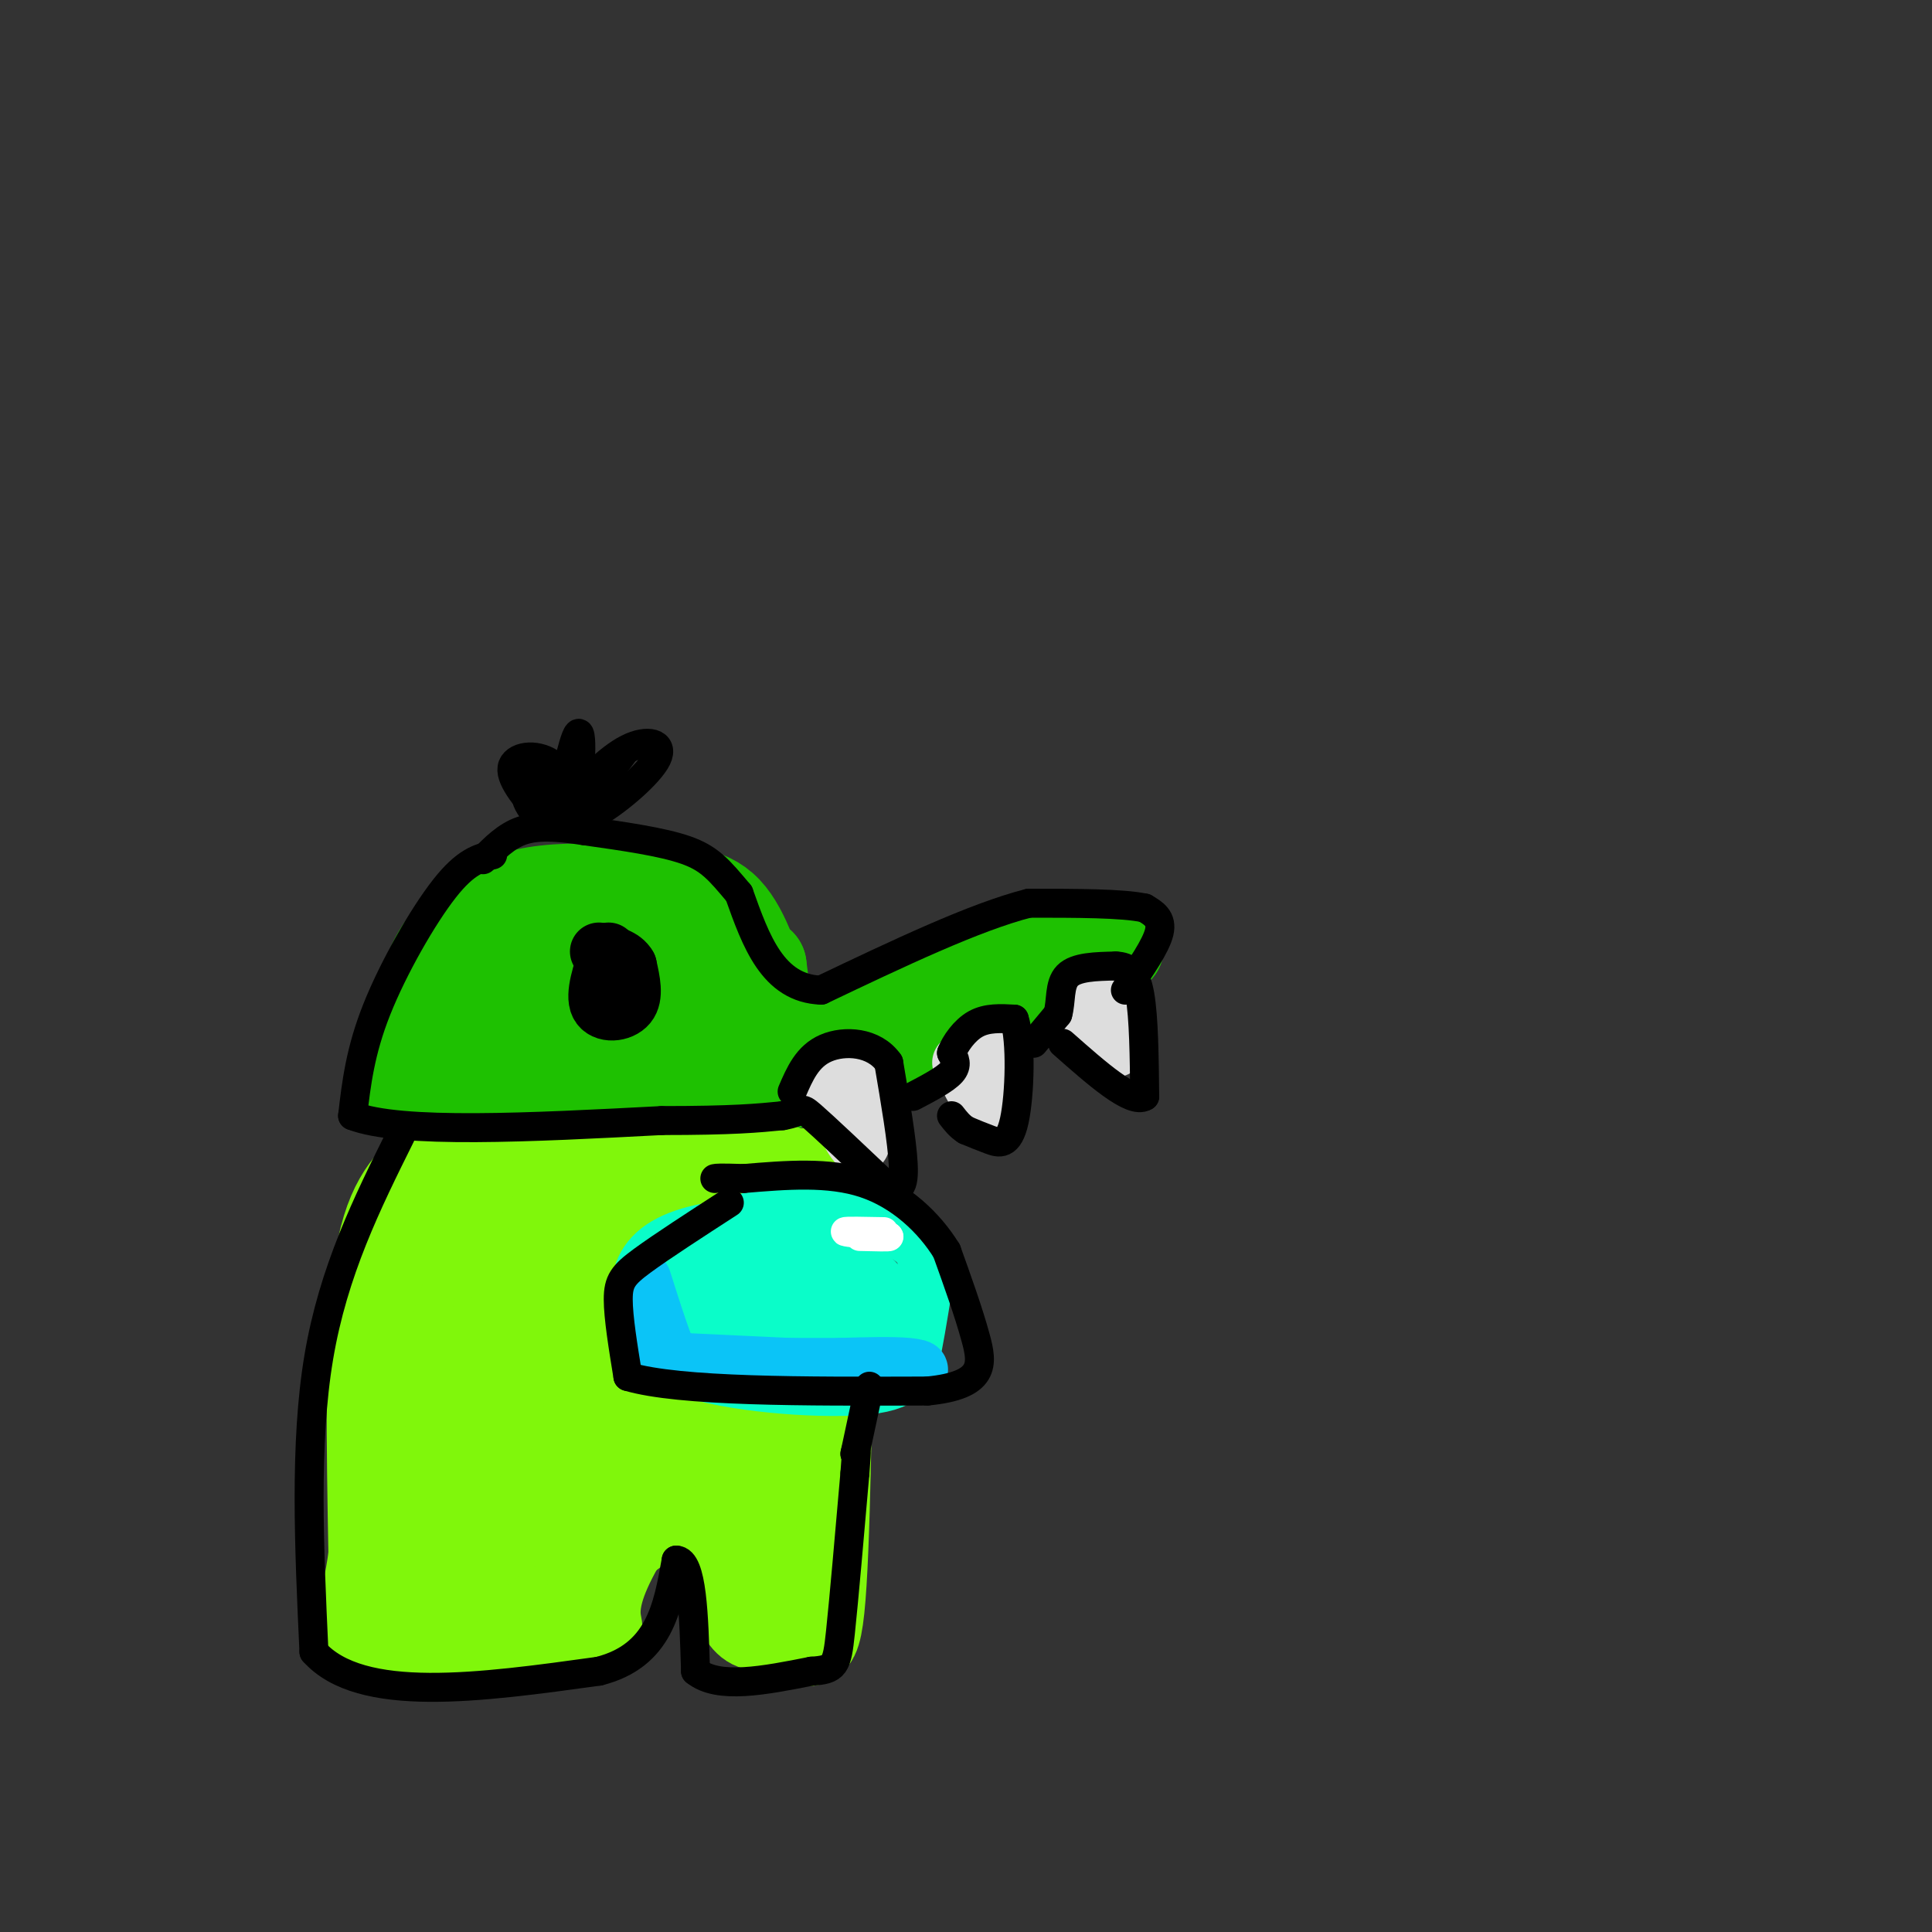 <svg viewBox='0 0 400 400' version='1.1' xmlns='http://www.w3.org/2000/svg' xmlns:xlink='http://www.w3.org/1999/xlink'><rect x="0" y="0" width="400" height="400" fill="#333333" stroke="none"/><g fill='none' stroke='#1EC101' stroke-width='20' stroke-linecap='round' stroke-linejoin='round'><path d='M148,225c22.083,-10.083 44.167,-20.167 58,-25c13.833,-4.833 19.417,-4.417 25,-4'/><path d='M231,196c-5.800,4.311 -32.800,17.089 -49,23c-16.200,5.911 -21.600,4.956 -27,4'/><path d='M155,223c-6.167,1.000 -8.083,1.500 -10,2'/><path d='M145,225c-23.250,1.167 -46.500,2.333 -56,2c-9.500,-0.333 -5.250,-2.167 -1,-4'/><path d='M88,223c-0.378,-4.440 -0.823,-13.541 1,-20c1.823,-6.459 5.914,-10.278 10,-13c4.086,-2.722 8.167,-4.349 14,-5c5.833,-0.651 13.416,-0.325 21,0'/><path d='M134,185c6.452,-0.036 12.083,-0.125 16,4c3.917,4.125 6.119,12.464 7,15c0.881,2.536 0.440,-0.732 0,-4'/><path d='M157,200c-5.250,-2.434 -18.376,-6.518 -27,-8c-8.624,-1.482 -12.745,-0.360 -18,2c-5.255,2.360 -11.644,5.960 -7,8c4.644,2.040 20.322,2.520 36,3'/><path d='M141,205c3.136,0.100 -7.026,-1.148 -21,0c-13.974,1.148 -31.762,4.694 -25,6c6.762,1.306 38.075,0.373 50,0c11.925,-0.373 4.463,-0.187 -3,0'/><path d='M142,211c-4.500,0.833 -14.250,2.917 -24,5'/></g>
<g fill='none' stroke='#80F70B' stroke-width='20' stroke-linecap='round' stroke-linejoin='round'><path d='M89,242c-4.083,3.833 -8.167,7.667 -10,21c-1.833,13.333 -1.417,36.167 -1,59'/><path d='M78,322c-1.533,12.511 -4.867,14.289 1,15c5.867,0.711 20.933,0.356 36,0'/><path d='M115,337c7.474,0.316 8.158,1.105 8,0c-0.158,-1.105 -1.158,-4.105 1,-10c2.158,-5.895 7.474,-14.684 12,-18c4.526,-3.316 8.263,-1.158 12,1'/><path d='M148,310c2.800,5.267 3.800,17.933 6,23c2.200,5.067 5.600,2.533 9,0'/><path d='M163,333c2.644,3.378 4.756,11.822 6,0c1.244,-11.822 1.622,-43.911 2,-76'/><path d='M171,257c-0.667,-14.833 -3.333,-13.917 -6,-13'/><path d='M165,244c-5.333,-2.667 -15.667,-2.833 -26,-3'/><path d='M139,241c-9.088,0.161 -18.807,2.064 -24,3c-5.193,0.936 -5.860,0.906 -9,6c-3.140,5.094 -8.754,15.313 -11,26c-2.246,10.687 -1.123,21.844 0,33'/><path d='M95,309c1.206,8.585 4.222,13.548 6,16c1.778,2.452 2.319,2.395 5,-7c2.681,-9.395 7.502,-28.126 10,-41c2.498,-12.874 2.673,-19.889 1,-24c-1.673,-4.111 -5.192,-5.317 -7,-5c-1.808,0.317 -1.904,2.159 -2,4'/><path d='M108,252c-1.774,6.560 -5.208,20.958 -6,34c-0.792,13.042 1.060,24.726 0,30c-1.060,5.274 -5.030,4.137 -9,3'/><path d='M93,319c-3.252,1.737 -6.882,4.579 -4,4c2.882,-0.579 12.276,-4.579 20,-9c7.724,-4.421 13.778,-9.263 18,-19c4.222,-9.737 6.611,-24.368 9,-39'/><path d='M136,256c-3.823,7.144 -17.880,44.502 -18,58c-0.120,13.498 13.699,3.134 22,-6c8.301,-9.134 11.086,-17.038 12,-23c0.914,-5.962 -0.043,-9.981 -1,-14'/><path d='M151,271c-0.426,0.565 -0.990,8.976 0,19c0.990,10.024 3.536,21.660 6,20c2.464,-1.660 4.847,-16.617 4,-29c-0.847,-12.383 -4.923,-22.191 -9,-32'/><path d='M152,249c-6.043,4.558 -16.651,31.954 -19,37c-2.349,5.046 3.560,-12.257 6,-20c2.440,-7.743 1.411,-5.927 0,-6c-1.411,-0.073 -3.206,-2.037 -5,-4'/><path d='M134,256c-2.333,-2.489 -5.667,-6.711 -12,-9c-6.333,-2.289 -15.667,-2.644 -25,-3'/><path d='M97,244c-4.500,2.000 -3.250,8.500 -2,15'/></g>
<g fill='none' stroke='#DDDDDD' stroke-width='12' stroke-linecap='round' stroke-linejoin='round'><path d='M172,226c2.500,5.667 5.000,11.333 6,11c1.000,-0.333 0.500,-6.667 0,-13'/><path d='M178,224c-0.667,-1.833 -2.333,0.083 -4,2'/><path d='M199,220c2.000,4.250 4.000,8.500 5,8c1.000,-0.500 1.000,-5.750 1,-11'/><path d='M205,217c-0.167,-1.833 -1.083,-0.917 -2,0'/><path d='M224,208c2.917,4.667 5.833,9.333 7,9c1.167,-0.333 0.583,-5.667 0,-11'/><path d='M231,206c-1.000,-1.667 -3.500,-0.333 -6,1'/></g>
<g fill='none' stroke='#0AFDC9' stroke-width='12' stroke-linecap='round' stroke-linejoin='round'><path d='M181,255c-8.196,-0.631 -16.393,-1.262 -24,-1c-7.607,0.262 -14.625,1.417 -19,4c-4.375,2.583 -6.107,6.595 -5,11c1.107,4.405 5.054,9.202 9,14'/><path d='M142,283c8.917,3.333 26.708,4.667 36,4c9.292,-0.667 10.083,-3.333 11,-8c0.917,-4.667 1.958,-11.333 3,-18'/><path d='M192,261c-0.913,-4.381 -4.695,-6.334 -11,-8c-6.305,-1.666 -15.133,-3.044 -23,-1c-7.867,2.044 -14.772,7.512 -17,11c-2.228,3.488 0.221,4.997 6,6c5.779,1.003 14.890,1.502 24,2'/><path d='M171,271c5.481,0.690 7.183,1.414 9,0c1.817,-1.414 3.747,-4.966 -1,-7c-4.747,-2.034 -16.173,-2.549 -22,-2c-5.827,0.549 -6.057,2.163 -6,5c0.057,2.837 0.399,6.898 0,9c-0.399,2.102 -1.540,2.244 3,3c4.540,0.756 14.761,2.127 21,0c6.239,-2.127 8.497,-7.750 6,-11c-2.497,-3.250 -9.748,-4.125 -17,-5'/><path d='M164,263c-5.264,-1.035 -9.924,-1.123 -14,0c-4.076,1.123 -7.567,3.456 -12,5c-4.433,1.544 -9.809,2.300 1,4c10.809,1.700 37.803,4.343 45,5c7.197,0.657 -5.401,-0.671 -18,-2'/></g>
<g fill='none' stroke='#0BC4F7' stroke-width='12' stroke-linecap='round' stroke-linejoin='round'><path d='M133,265c2.250,7.083 4.500,14.167 6,17c1.500,2.833 2.250,1.417 3,0'/><path d='M142,282c7.500,0.333 24.750,1.167 42,2'/><path d='M184,284c8.044,0.089 7.156,-0.689 4,-1c-3.156,-0.311 -8.578,-0.156 -14,0'/><path d='M174,283c-4.500,0.000 -8.750,0.000 -13,0'/></g>
<g fill='none' stroke='#000000' stroke-width='12' stroke-linecap='round' stroke-linejoin='round'><path d='M126,197c-1.511,4.467 -3.022,8.933 -2,11c1.022,2.067 4.578,1.733 6,0c1.422,-1.733 0.711,-4.867 0,-8'/><path d='M130,200c-1.000,-1.833 -3.500,-2.417 -6,-3'/></g>
<g fill='none' stroke='#000000' stroke-width='6' stroke-linecap='round' stroke-linejoin='round'><path d='M102,177c-2.778,0.667 -5.556,1.333 -10,7c-4.444,5.667 -10.556,16.333 -14,25c-3.444,8.667 -4.222,15.333 -5,22'/><path d='M73,231c9.833,3.833 36.917,2.417 64,1'/><path d='M137,232c14.833,0.000 19.917,-0.500 25,-1'/><path d='M162,231c4.556,-0.778 3.444,-2.222 6,0c2.556,2.222 8.778,8.111 15,14'/><path d='M183,245c3.356,2.222 4.244,0.778 4,-4c-0.244,-4.778 -1.622,-12.889 -3,-21'/><path d='M184,220c-3.044,-4.333 -9.156,-4.667 -13,-3c-3.844,1.667 -5.422,5.333 -7,9'/><path d='M189,227c3.333,-1.750 6.667,-3.500 8,-5c1.333,-1.500 0.667,-2.750 0,-4'/><path d='M197,218c0.756,-1.911 2.644,-4.689 5,-6c2.356,-1.311 5.178,-1.156 8,-1'/><path d='M210,211c1.476,4.333 1.167,15.667 0,21c-1.167,5.333 -3.190,4.667 -5,4c-1.810,-0.667 -3.405,-1.333 -5,-2'/><path d='M200,234c-1.333,-0.833 -2.167,-1.917 -3,-3'/><path d='M214,216c0.000,0.000 5.000,-6.000 5,-6'/><path d='M219,210c0.778,-2.622 0.222,-6.178 2,-8c1.778,-1.822 5.889,-1.911 10,-2'/><path d='M231,200c2.622,0.089 4.178,1.311 5,6c0.822,4.689 0.911,12.844 1,21'/><path d='M237,227c-2.667,1.667 -9.833,-4.667 -17,-11'/><path d='M233,205c3.167,-4.583 6.333,-9.167 7,-12c0.667,-2.833 -1.167,-3.917 -3,-5'/><path d='M237,188c-4.500,-1.000 -14.250,-1.000 -24,-1'/><path d='M213,187c-11.167,2.833 -27.083,10.417 -43,18'/><path d='M170,205c-10.000,-0.333 -13.500,-10.167 -17,-20'/><path d='M153,185c-4.156,-4.933 -6.044,-7.267 -11,-9c-4.956,-1.733 -12.978,-2.867 -21,-4'/><path d='M121,172c-5.800,-0.889 -9.800,-1.111 -13,0c-3.200,1.111 -5.600,3.556 -8,6'/><path d='M151,249c-7.000,4.533 -14.000,9.067 -18,12c-4.000,2.933 -5.000,4.267 -5,8c0.000,3.733 1.000,9.867 2,16'/><path d='M130,285c10.667,3.167 36.333,3.083 62,3'/><path d='M192,288c12.133,-1.178 11.467,-5.622 10,-11c-1.467,-5.378 -3.733,-11.689 -6,-18'/><path d='M196,259c-3.600,-5.867 -9.600,-11.533 -17,-14c-7.400,-2.467 -16.200,-1.733 -25,-1'/><path d='M154,244c-5.167,-0.167 -5.583,-0.083 -6,0'/><path d='M83,235c-7.000,14.083 -14.000,28.167 -17,46c-3.000,17.833 -2.000,39.417 -1,61'/><path d='M65,342c9.667,10.833 34.333,7.417 59,4'/><path d='M124,346c12.500,-3.167 14.250,-13.083 16,-23'/><path d='M140,323c3.333,0.000 3.667,11.500 4,23'/><path d='M144,346c4.667,3.833 14.333,1.917 24,0'/><path d='M168,346c4.933,-0.311 5.267,-1.089 6,-8c0.733,-6.911 1.867,-19.956 3,-33'/><path d='M177,305c0.500,-6.167 0.250,-5.083 0,-4'/><path d='M177,301c0.000,0.000 3.000,-14.000 3,-14'/></g>
<g fill='none' stroke='#FFFFFF' stroke-width='6' stroke-linecap='round' stroke-linejoin='round'><path d='M183,255c-4.083,-0.083 -8.167,-0.167 -8,0c0.167,0.167 4.583,0.583 9,1'/><path d='M184,256c0.500,0.167 -2.750,0.083 -6,0'/></g>
<g fill='none' stroke='#000000' stroke-width='6' stroke-linecap='round' stroke-linejoin='round'><path d='M113,170c-3.689,-4.267 -7.378,-8.533 -7,-11c0.378,-2.467 4.822,-3.133 8,-1c3.178,2.133 5.089,7.067 7,12'/><path d='M121,170c-0.833,1.167 -6.417,-1.917 -12,-5'/><path d='M109,165c-0.286,1.643 5.000,8.250 8,5c3.000,-3.250 3.714,-16.357 3,-18c-0.714,-1.643 -2.857,8.179 -5,18'/><path d='M115,170c0.548,-1.381 4.417,-13.833 5,-15c0.583,-1.167 -2.119,8.952 -2,13c0.119,4.048 3.060,2.024 6,0'/><path d='M124,168c3.841,-2.226 10.442,-7.793 12,-11c1.558,-3.207 -1.927,-4.056 -6,-2c-4.073,2.056 -8.735,7.016 -10,9c-1.265,1.984 0.868,0.992 3,0'/><path d='M123,164c-2.167,-0.500 -9.083,-1.750 -16,-3'/><path d='M107,161c-0.800,1.089 5.200,5.311 10,5c4.800,-0.311 8.400,-5.156 12,-10'/></g>
</svg>